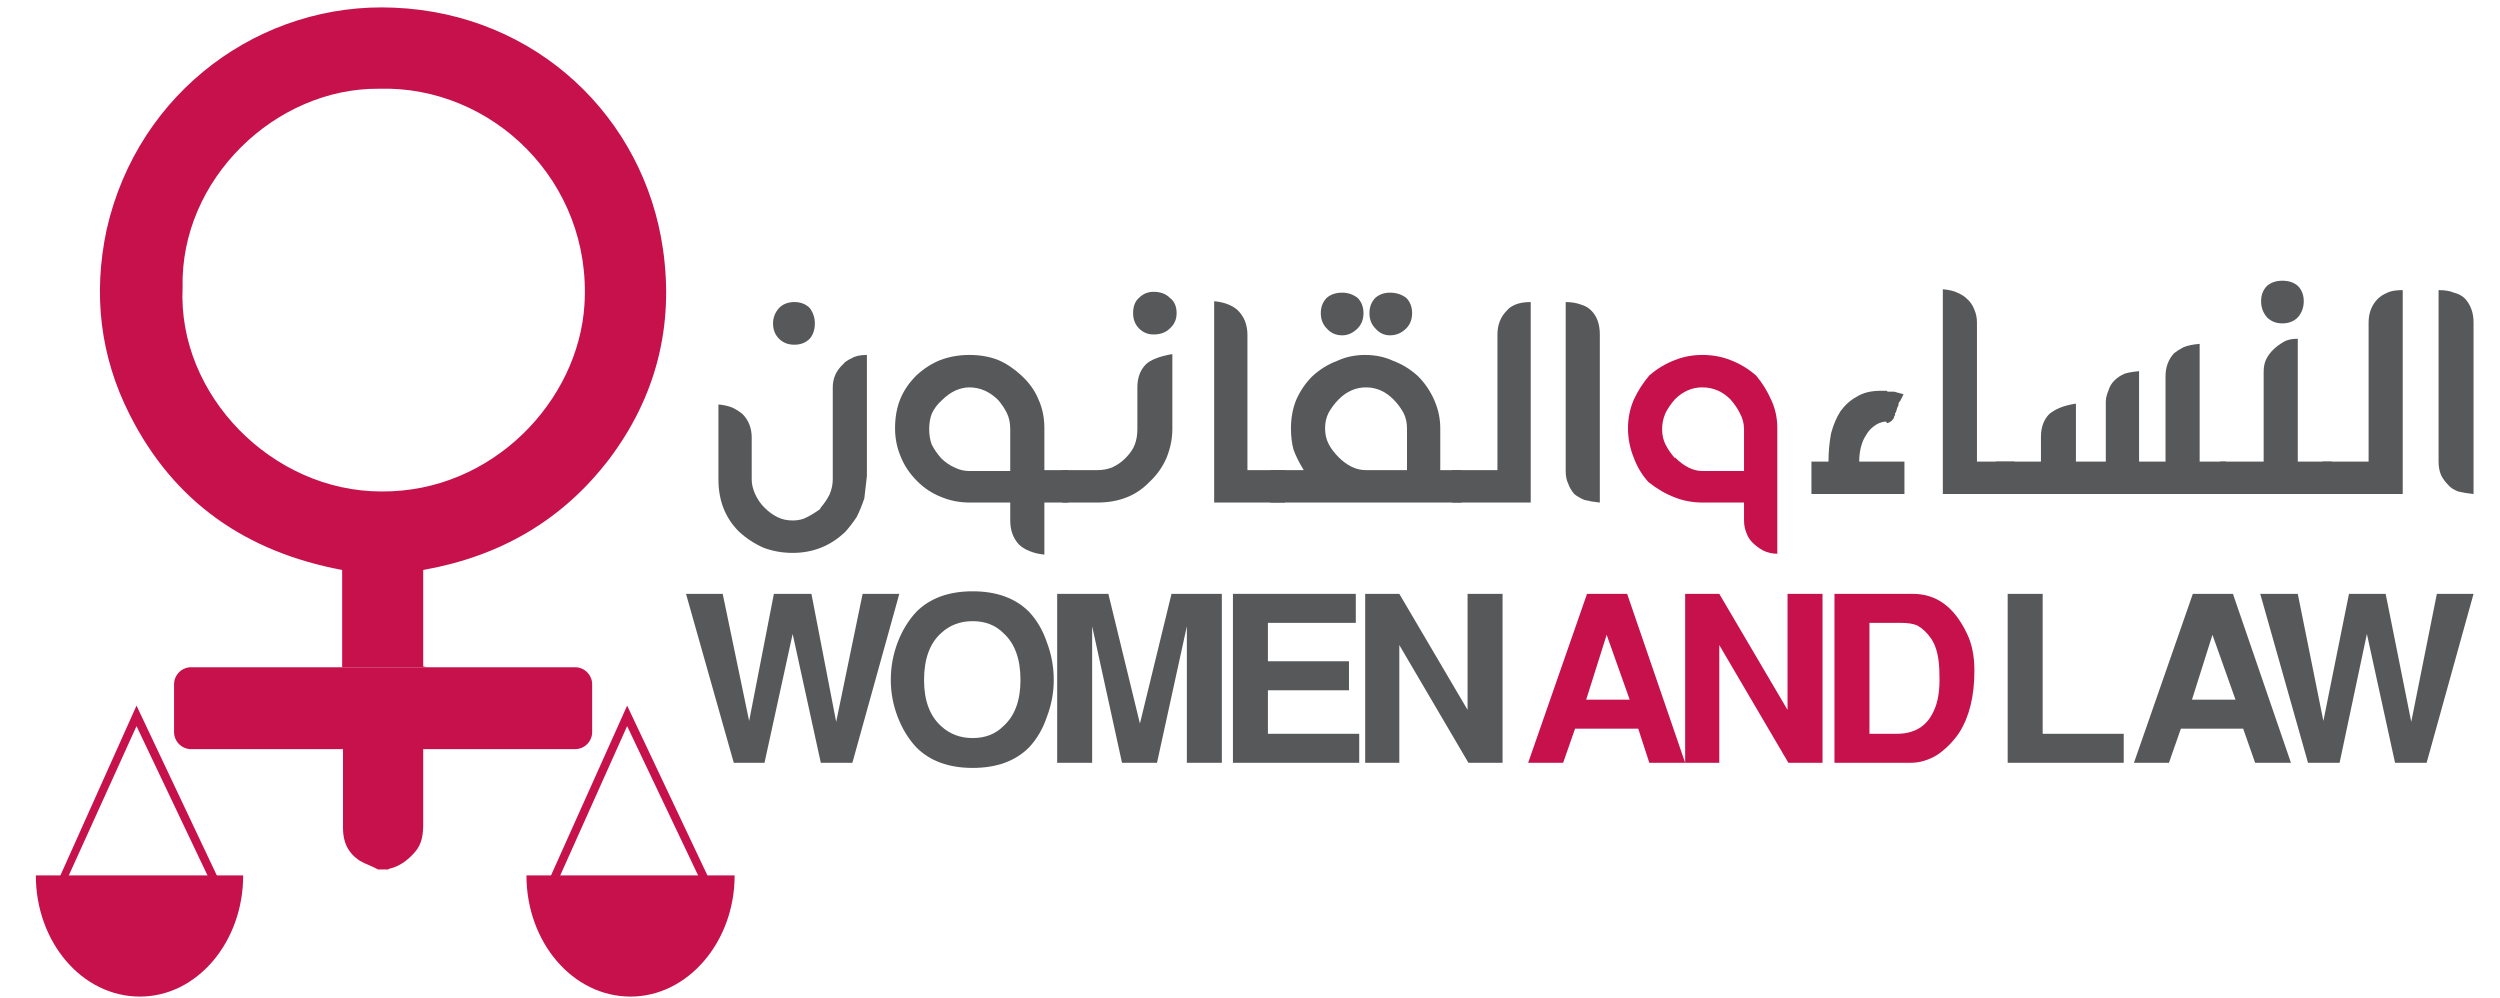 <svg xmlns="http://www.w3.org/2000/svg" version="1.2" viewBox="0 0 293 117" width="293" height="117"><style>.a{fill:#57585a}.b{fill:#c6114c}</style><path class="a" d="m88.1 56.2q0 0.8 0.4 1.7 0.4 0.9 1.1 1.6 0.7 0.7 1.5 1.1 0.8 0.4 1.8 0.4 1 0 1.7-0.4 0.8-0.4 1.6-1h-0.1q0.7-0.8 1.1-1.6 0.4-0.9 0.4-1.8v-10.8q0-1.6 1.2-2.7 0.3-0.4 1-0.7 0.6-0.4 1.8-0.4v14.2l-0.3 2.6q-0.4 1.2-0.9 2.2-0.6 0.9-1.3 1.7-2.6 2.5-6.2 2.5-1.8 0-3.4-0.6-1.6-0.7-2.9-1.9-2.4-2.4-2.4-6.1v-8.8q1 0.1 1.7 0.4 0.6 0.3 1.1 0.7 1.1 1.1 1.1 2.8zm2.5-18.3q0-1 0.7-1.8 0.7-0.7 1.8-0.7 1.1 0 1.8 0.7 0.6 0.8 0.6 1.8 0 1.1-0.6 1.8-0.7 0.7-1.8 0.7-1.1 0-1.8-0.7-0.7-0.7-0.7-1.8z" fill="#000000"/><path fill-rule="evenodd" class="a" d="m118.4 58.9h-4.7q-1.9 0-3.5-0.7-1.5-0.6-2.7-1.8-1.3-1.3-1.9-2.8-0.7-1.6-0.7-3.4 0-1.9 0.6-3.4 0.6-1.5 1.9-2.8 1.3-1.2 2.8-1.8 1.6-0.6 3.4-0.6 1.9 0 3.4 0.6 1.4 0.6 2.7 1.8 1.4 1.3 2 2.8 0.7 1.5 0.7 3.4v4.9h2.8v3.8h-2.8v6.1q-1-0.1-1.7-0.4-0.8-0.3-1.3-0.8-1-1.1-1-2.8zm0-3.7v-4.9q0-1.1-0.4-1.9-0.4-0.8-1-1.5-1.5-1.5-3.4-1.5-0.8 0-1.7 0.4-0.8 0.4-1.5 1.1-0.8 0.7-1.2 1.6-0.3 0.8-0.3 1.8 0 1 0.3 1.8 0.4 0.8 1.1 1.6 0.7 0.7 1.6 1.1 0.8 0.4 1.7 0.4z" fill="#000000"/><path class="a" d="m133.3 45.4q0-1.7 1-2.7 0.4-0.4 1.2-0.7 0.7-0.3 1.9-0.5v8.8q0 1.7-0.7 3.4-0.7 1.6-2 2.8-2.3 2.4-6.1 2.4h-4.1v-3.8h4.1q0.9 0 1.7-0.3 0.9-0.4 1.6-1.1 0.8-0.8 1.1-1.6 0.3-0.8 0.3-1.8zm-0.5-8.7q0-1.2 0.7-1.8 0.7-0.7 1.7-0.7 1.2 0 1.9 0.7 0.8 0.6 0.8 1.8 0 1.1-0.8 1.8-0.7 0.7-1.9 0.7-1 0-1.7-0.7-0.7-0.7-0.7-1.8z" fill="#000000"/><path class="a" d="m150.6 58.9h-8.3v-23.6q1 0.1 1.7 0.4 0.7 0.3 1.1 0.7 0.5 0.5 0.8 1.2 0.3 0.8 0.3 1.6v15.9h4.4z" fill="#000000"/><path fill-rule="evenodd" class="a" d="m148.9 58.9v-3.8h3.9q-0.8-1.3-1.2-2.4-0.3-1.1-0.3-2.5 0-1.8 0.6-3.3 0.7-1.6 1.9-2.8 1.3-1.2 2.9-1.8 1.5-0.7 3.3-0.7 1.8 0 3.3 0.7 1.6 0.6 2.9 1.8 1.2 1.2 1.9 2.8 0.7 1.6 0.7 3.3v4.9h2.5v3.8zm5.9-22.2q0-1.1 0.7-1.8 0.7-0.6 1.8-0.6 1 0 1.8 0.6 0.7 0.7 0.7 1.8 0 1.1-0.7 1.8-0.8 0.8-1.8 0.8-1.1 0-1.8-0.8-0.7-0.7-0.7-1.8zm10.1 18.4v-4.9q0-1-0.4-1.8-0.5-0.9-1.2-1.6-1.4-1.4-3.2-1.4-1.8 0-3.2 1.4-0.7 0.7-1.2 1.6-0.4 0.8-0.4 1.8 0 1 0.4 1.8 0.4 0.8 1.2 1.6 0.7 0.7 1.5 1.1 0.8 0.4 1.7 0.4zm-4.4-18.4q0-1.1 0.7-1.8 0.7-0.6 1.7-0.6 1.1 0 1.9 0.6 0.7 0.7 0.7 1.8 0 1.1-0.7 1.8-0.8 0.8-1.9 0.8-1 0-1.7-0.8-0.7-0.7-0.7-1.8z" fill="#000000"/><path class="a" d="m170.2 55.1h5.3v-15.9q0-1.7 1.1-2.8 0.3-0.4 1-0.7 0.7-0.3 1.8-0.3v23.5h-9.2z" fill="#000000"/><path class="a" d="m187.5 58.9q-1-0.1-1.8-0.3-0.7-0.3-1.2-0.7-0.5-0.6-0.7-1.2-0.3-0.6-0.3-1.5v-19.8q1 0 1.8 0.3 0.7 0.2 1.2 0.7 1 1 1 2.8z" fill="#000000"/><path fill-rule="evenodd" class="b" d="m204.4 58.9h-4.8q-1.8 0-3.3-0.6-1.6-0.6-3.1-1.8-1.1-1.2-1.7-2.8-0.7-1.7-0.7-3.5 0-1.8 0.7-3.4 0.7-1.5 1.8-2.8 1.4-1.2 3-1.8 1.5-0.6 3.2-0.6 1.8 0 3.3 0.6 1.6 0.6 3 1.8 1.1 1.3 1.8 2.9 0.7 1.5 0.7 3.3v14.7q-0.9 0-1.7-0.4-0.7-0.4-1.2-0.9-0.5-0.5-0.7-1.1-0.3-0.7-0.3-1.5zm0-3.7v-4.9q0-1-0.5-1.9-0.4-0.8-1.1-1.6-1.4-1.4-3.3-1.4-1.8 0-3.2 1.4-0.7 0.8-1.1 1.6-0.4 0.9-0.4 1.9 0 1 0.4 1.8 0.4 0.8 1.1 1.6v-0.1q0.8 0.8 1.6 1.2 0.8 0.4 1.6 0.4z" fill="#000000"/><path class="a" d="m80.4 69.6h4.3l3.1 14.9 2.9-14.9h4.4l2.9 15 3.1-15h4.3l-5.5 19.8h-3.7l-3.3-15.1-3.3 15.1h-3.6z" fill="#000000"/><path fill-rule="evenodd" class="a" d="m123.5 79.7q0 2.2-0.8 4.3-0.7 2.1-2.1 3.6-2.4 2.4-6.6 2.4-4.2 0-6.6-2.4-1.4-1.5-2.2-3.6-0.8-2.1-0.8-4.3 0-2.3 0.8-4.4 0.8-2.1 2.2-3.6 2.4-2.4 6.6-2.4 4.2 0 6.6 2.4 1.4 1.5 2.1 3.6 0.8 2.1 0.8 4.4zm-9.5 6.8q2.2 0 3.6-1.4 2-1.8 2-5.4 0-3.7-2-5.5-1.4-1.4-3.6-1.4-2.2 0-3.7 1.4-2 1.8-2 5.5 0 3.6 2 5.4 1.5 1.4 3.7 1.4z" fill="#000000"/><path class="a" d="m135.6 89.4h-4.1l-3.5-16v16h-4.1v-19.8h6l3.7 15.2 3.7-15.2h5.9v19.8h-4.1v-16z" fill="#000000"/><path class="a" d="m144.5 69.6h14.4v3.4h-10.3v4.5h9.5v3.4h-9.5v5.1h10.7v3.4h-14.8z" fill="#000000"/><path class="a" d="m160 69.6h4l8 13.6v-13.6h4.1v19.8h-4l-8.1-13.8v13.8h-4z" fill="#000000"/><path fill-rule="evenodd" class="b" d="m190.7 69.6l6.8 19.8h-4.2l-1.3-4h-7.4l-1.4 4h-4.1l6.9-19.8zm-2.4 4.8l-2.4 7.6h5.1z" fill="#000000"/><path class="b" d="m197.5 69.6h4l8 13.6v-13.6h4.1v19.8h-4l-8.1-13.8v13.8h-4z" fill="#000000"/><path fill-rule="evenodd" class="b" d="m215 89.4v-19.8h9.2q4.1 0 6.3 4.6 0.9 1.8 0.9 4.4 0 4.5-1.8 7.3-1.1 1.6-2.6 2.6-1.5 0.9-3.1 0.9zm4.1-16.4v13h3.2q3.1 0 4.3-2.6 0.8-1.6 0.7-4.3 0-2.9-1-4.3-0.7-1-1.6-1.5-0.7-0.3-1.9-0.3z" fill="#000000"/><path class="a" d="m235.3 69.6h4.1v16.4h9.5v3.4h-13.6z" fill="#000000"/><path fill-rule="evenodd" class="a" d="m261.7 69.6l6.8 19.8h-4.2l-1.4-4h-7.3l-1.4 4h-4.1l6.9-19.8zm-2.4 4.8l-2.4 7.6h5.1z" fill="#000000"/><path class="a" d="m264.9 69.6h4.4l3 14.9 3-14.9h4.3l3 15 3-15h4.3l-5.5 19.8h-3.7l-3.3-15.1-3.2 15.1h-3.7z" fill="#000000"/><path fill-rule="evenodd" class="b" d="m39.5 78.2q0.3 0 0.6 0 0-5.7 0-11.4c-11.2-2.1-19.7-7.9-24.9-18.2-3.5-6.9-4.3-14.2-2.7-21.7 3.7-16.3 18.2-26.7 33.7-26 16.7 0.7 29.3 12.9 31.5 28.3 1.3 9-0.8 17.3-6.3 24.6-5.5 7.2-12.8 11.4-21.8 13 0 3.8 0 7.5 0 11.3q0.3 0.1 0.6 0.1m-0.6 9.4q0 0.4 0 0.7 0 4.1 0 8.2c0 1.2-0.1 2.4-1 3.4-0.8 0.9-1.7 1.6-2.9 1.9q-0.1 0-0.2 0.1-0.6 0-1.2 0c-0.7-0.4-1.4-0.6-2.1-1-1.4-0.9-2-2.2-2-3.8q0-4.4 0-8.7c0-0.2 0-0.5 0-0.8 3.3 0 9.6 0 9.4 0zm-5.2-77.2c-12.1-0.1-23.3 10.6-23 23.3-0.6 12.6 10.5 23.9 23.3 23.9 13 0.1 23.1-10.6 23.8-21.9 0.9-14.4-10.8-25.7-24.1-25.3z" fill="#000000"/><path class="b" d="m20.4 80.2c0-1.1 0.9-2 2-2h45c1.1 0 2 0.9 2 2v5.6c0 1.1-0.9 2-2 2h-45c-1.1 0-2-0.9-2-2z" fill="#000000"/><path class="b" d="m65.3 103.4l-0.9-0.4 9.1-20.3 9.6 20.3-0.9 0.4-8.7-18.3z" fill="#000000"/><path class="b" d="m86.1 102.6c0 7.8-5.5 14.2-12.2 14.2-6.8 0-12.2-6.4-12.2-14.2z" fill="#000000"/><path class="b" d="m7.7 103.4l-0.8-0.4 9.1-20.3 9.6 20.3-0.9 0.4-8.7-18.3z" fill="#000000"/><path class="b" d="m28.5 102.6c0 7.8-5.4 14.2-12.1 14.2-6.8 0-12.2-6.4-12.2-14.2z" fill="#000000"/><path class="a" d="m212.3 57.9v-3.8h2q0-1.7 0.3-3.3 0.4-1.5 1.1-2.6 0.8-1.1 1.9-1.7 1.1-0.7 2.8-0.7 0 0 0.3 0 0.2 0 0.4 0 0.1 0 0.1 0.1h0.2 0.1q0.3 0 0.5 0 0.3 0.1 1.1 0.3l-0.4 0.8q-0.1 0.1-0.1 0.1l-0.1 0.2v0.2l-0.1 0.2q-0.1 0.2-0.1 0.3l-0.1 0.3q0 0.1-0.1 0.1 0 0.1 0 0.1 0 0.1 0 0.2-0.1 0-0.1 0.1 0 0.2-0.2 0.4-0.1 0.2-0.6 0.4l-0.2-0.2q-0.8 0.1-1.3 0.5-0.6 0.4-1 1.1-0.4 0.6-0.6 1.4-0.2 0.8-0.2 1.7h5.3v3.8z" fill="#000000"/><path class="a" d="m236.1 57.9h-8.4v-24q1.1 0.1 1.7 0.4 0.7 0.3 1.1 0.7 0.6 0.5 0.9 1.3 0.3 0.7 0.3 1.5v16.3h4.4z" fill="#000000"/><path class="a" d="m246.8 47.1q0-0.6 0.3-1.3 0.2-0.7 0.7-1.2 0.5-0.5 1.2-0.8 0.6-0.2 1.7-0.3v10.6h3.1q0-0.3 0-0.6 0-0.3 0-0.6v-8.8q0-1.6 1-2.7 0.5-0.4 1.1-0.7 0.7-0.3 1.9-0.4v13.8h3.1v3.8h-27v-3.8h5.3v-2.9q0-1.7 1-2.7 0.5-0.4 1.2-0.7 0.7-0.3 1.9-0.5v6.8h3.5z" fill="#000000"/><path class="a" d="m260.2 54.1h5.1v-10.5q0-0.9 0.3-1.5 0.3-0.6 0.8-1.1 0.5-0.5 1.2-0.9 0.6-0.4 1.7-0.4v14.4h4v3.8h-13.1zm4.8-18.8q0-1.1 0.7-1.8 0.7-0.6 1.8-0.6 1.1 0 1.8 0.6 0.7 0.7 0.7 1.8 0 1.1-0.7 1.9-0.7 0.7-1.8 0.7-1.1 0-1.8-0.7-0.7-0.8-0.7-1.9z" fill="#000000"/><path class="a" d="m272.2 54.1h5.4v-16.3q0-1.7 1.1-2.8 0.4-0.4 1.1-0.7 0.6-0.3 1.8-0.3v23.9h-9.4z" fill="#000000"/><path class="a" d="m289.9 57.9q-1-0.1-1.8-0.3-0.8-0.3-1.2-0.8-0.5-0.5-0.8-1.1-0.3-0.7-0.3-1.6v-20.1q1.1 0 1.8 0.3 0.8 0.2 1.3 0.7 1 1.1 1 2.8z" fill="#000000"/></svg>